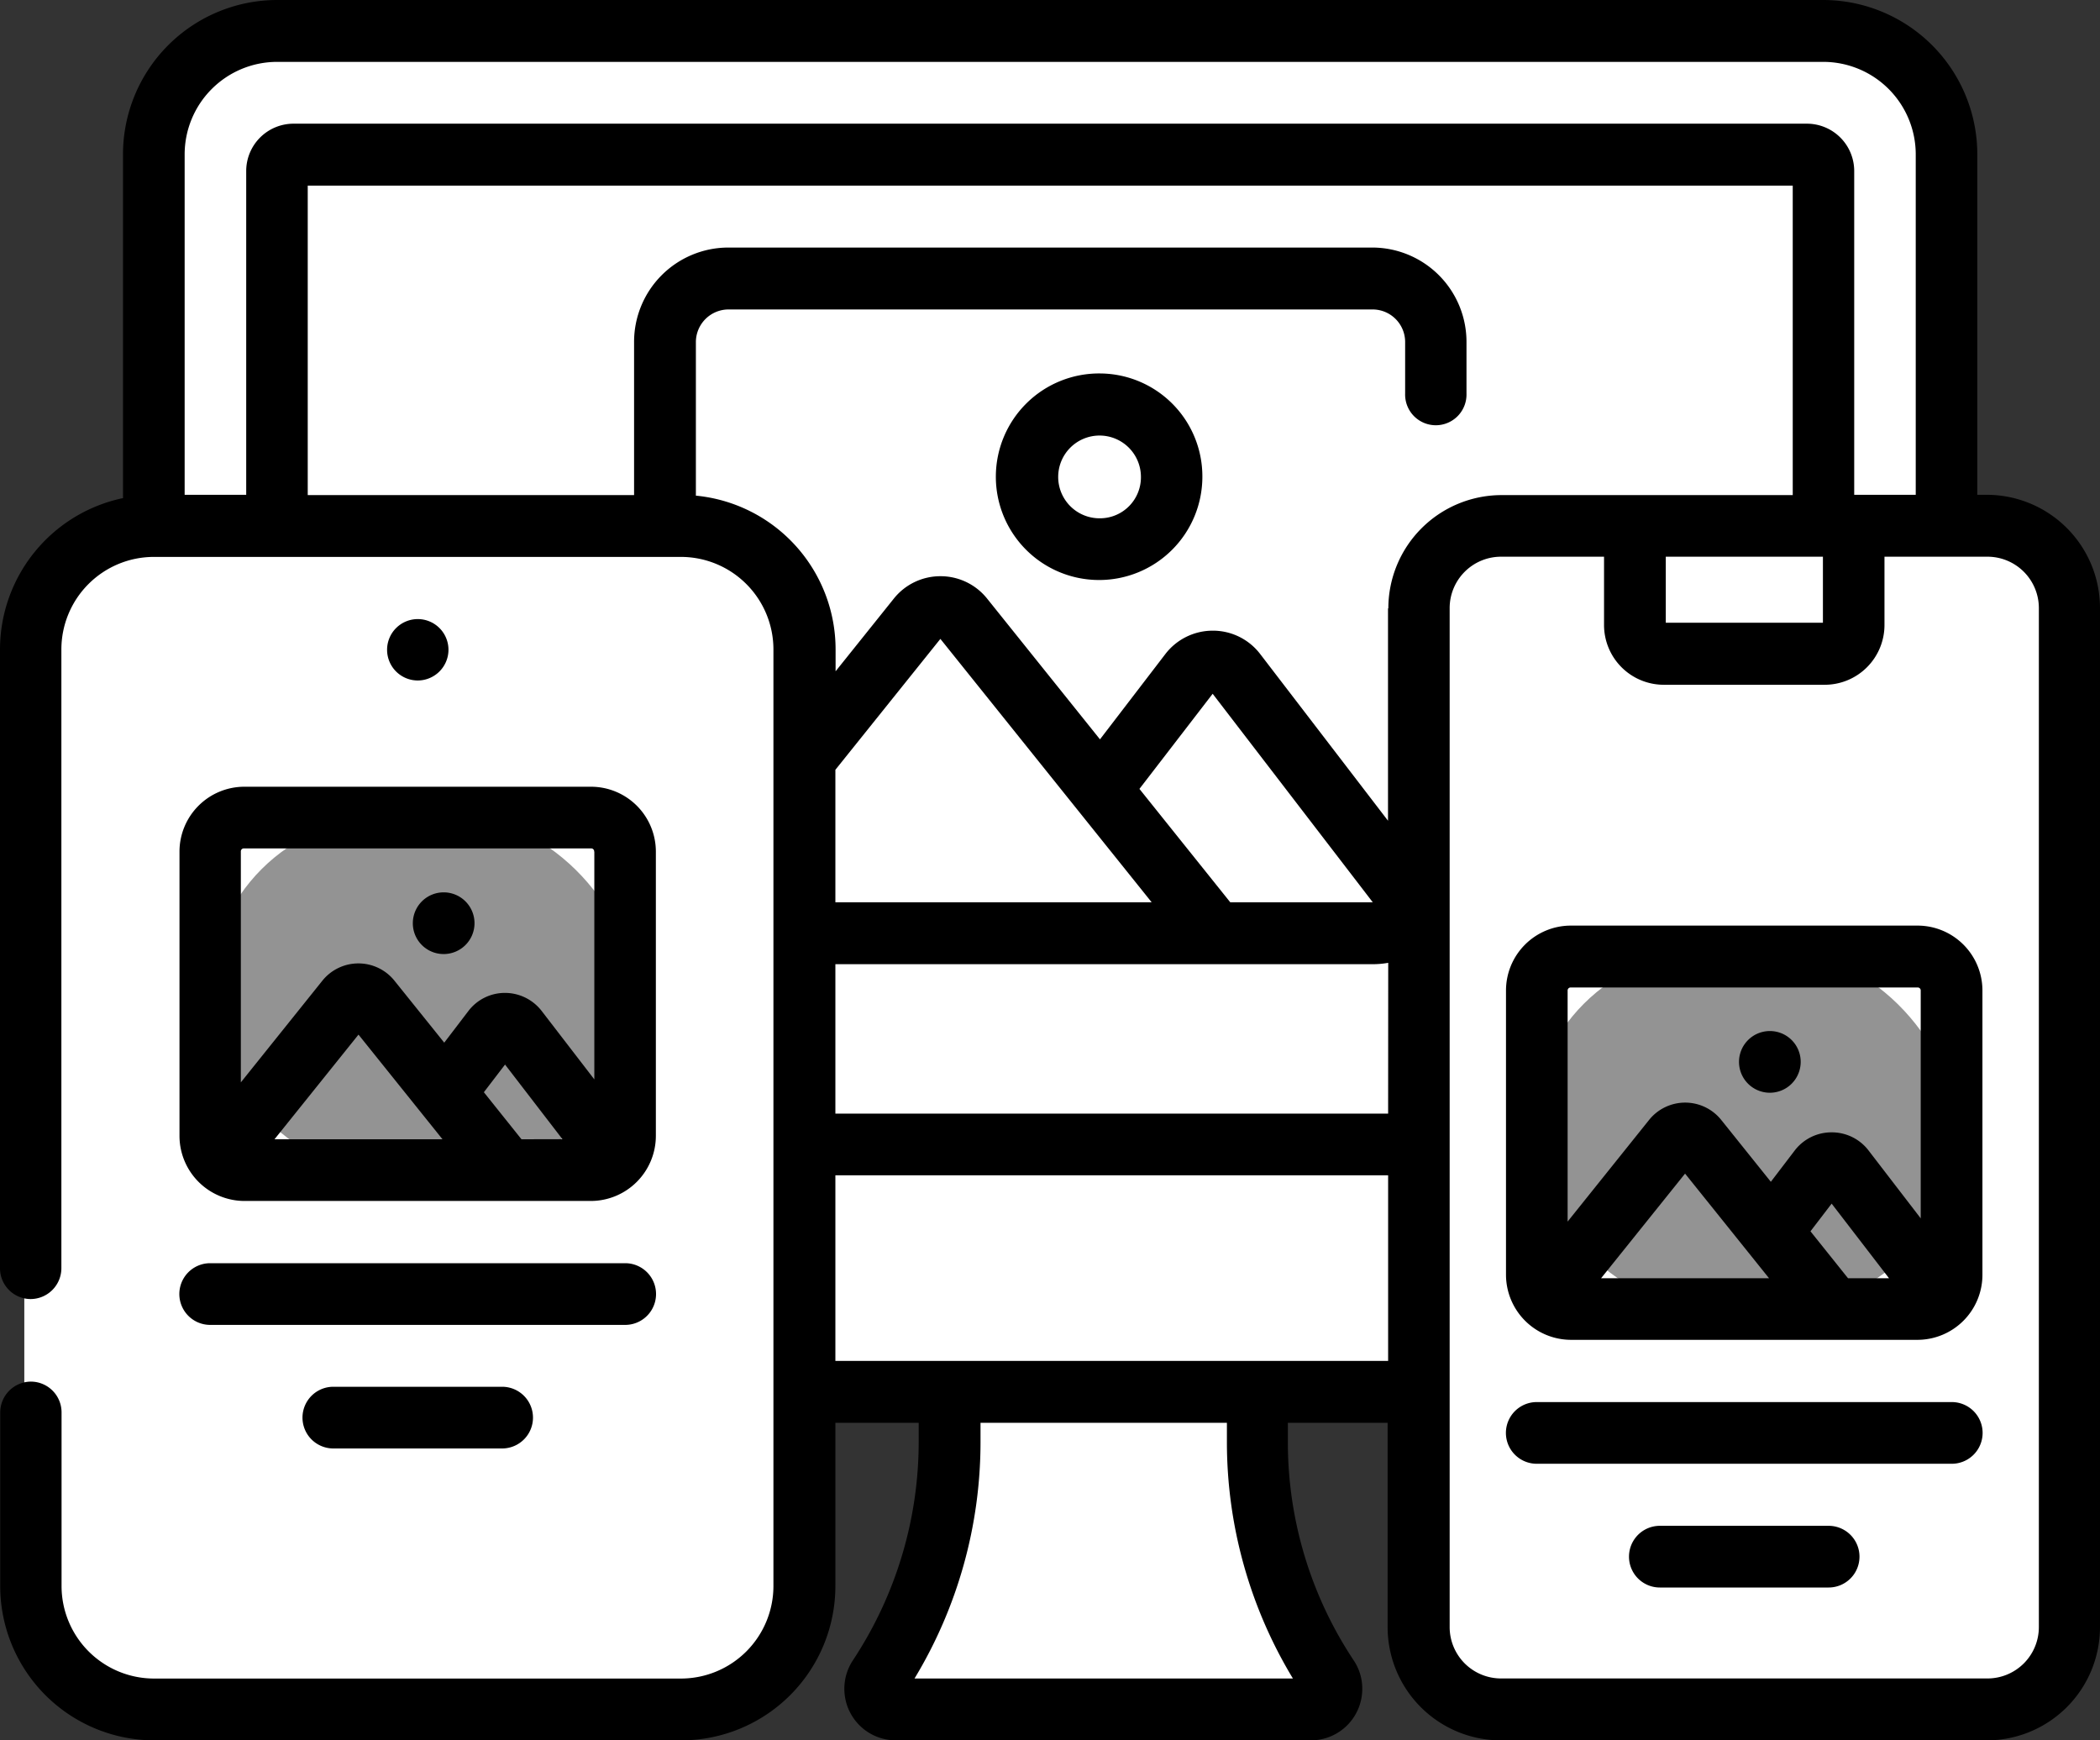<svg id="Layer_1" xmlns="http://www.w3.org/2000/svg" width="70" height="58" viewBox="0 0 70 58">
  <rect x="0" y="0" width="70" height="58" fill="#333333" stroke="none"/>
  <path id="パス_770" data-name="パス 770" d="M1.23,47.681V20.893s4.09-2.2,4.183-2.832,0-13.988,0-13.988L8.6,1.42H62.077l3.272,3.568v12.8l2.276.272,1.729,2.925V55.912l-2,1.552H49.621l-1.636-1.738V46.858H42.529l.092,3.84,1.273,4.2.548,2.374-14.824.186V56.091l1.366-2.1.548-2.653.27-4.483-4.46.093-.455,8.138-2.184,2.1-2.454.458H4.41l-2-1.466L1.23,53.8V47.674Z" transform="translate(-0.42 -0.485)" fill="#fff"/>
  <rect id="長方形_574" data-name="長方形 574" width="14.159" height="11.888" rx="5.944" transform="translate(6.978 27.225)" fill="#939393"/>
  <rect id="長方形_575" data-name="長方形 575" width="14.159" height="11.888" rx="5.944" transform="translate(51.055 31.709)" fill="#939393"/>
  <path id="パス_771" data-name="パス 771" d="M5.983,28.387v9.469a2.172,2.172,0,0,0,2.157,2.168H19.705a2.172,2.172,0,0,0,2.157-2.168V28.387a2.164,2.164,0,0,0-2.157-2.168H8.141A2.164,2.164,0,0,0,5.983,28.387ZM9.15,37.968l2.8-3.488,2.8,3.488h-5.6Zm8.233,0L16.129,36.4l.706-.922,1.913,2.487Zm2.428-9.582v7.586L18.062,33.7a1.547,1.547,0,0,0-1.227-.61,1.528,1.528,0,0,0-1.227.61l-.8,1.048L13.154,32.69a1.541,1.541,0,0,0-2.414,0L8.028,36.072V28.38a.1.1,0,0,1,.106-.106H19.7a.1.1,0,0,1,.106.106h0Zm-8.7,17.83a1.028,1.028,0,0,0,0,2.056h5.627a1.028,1.028,0,0,0,0-2.056Zm-4.1-2.062H20.84a1.028,1.028,0,0,0,0-2.056H7.006a1.028,1.028,0,0,0,0,2.056ZM14.949,21.65a1.023,1.023,0,1,0-1.023,1.028A1.026,1.026,0,0,0,14.949,21.65Zm46.007,29.2H55.328a1.028,1.028,0,0,0,0,2.056h5.627a1.028,1.028,0,0,0,0-2.056Zm4.1-4.124H51.225a1.028,1.028,0,0,0,0,2.056H65.059a1.028,1.028,0,0,0,0-2.056ZM63.924,30.847H52.36A2.164,2.164,0,0,0,50.2,33.015v9.469a2.172,2.172,0,0,0,2.157,2.168H63.924a2.168,2.168,0,0,0,2.157-2.168V33.015a2.164,2.164,0,0,0-2.157-2.168ZM53.369,42.6l2.8-3.488,2.8,3.488h-5.6Zm8.233,0-1.253-1.565.706-.922L62.968,42.6Zm2.428-1.989-1.748-2.274a1.541,1.541,0,0,0-1.227-.6h0a1.541,1.541,0,0,0-1.227.6l-.8,1.048-1.649-2.056a1.541,1.541,0,0,0-2.414,0l-2.711,3.382V33.015a.1.1,0,0,1,.106-.106H63.918a.1.1,0,0,1,.106.106V40.6h0ZM14.784,31.795a1.028,1.028,0,1,0-1.023-1.028A1.026,1.026,0,0,0,14.784,31.795ZM59,34.361a1.028,1.028,0,1,0,1.023,1.028A1.026,1.026,0,0,0,59,34.361ZM36.679,12.446a3.442,3.442,0,1,0,3.4,3.441A3.43,3.43,0,0,0,36.679,12.446Zm0,4.827a1.379,1.379,0,1,1,1.352-1.379A1.366,1.366,0,0,1,36.679,17.273Zm29.574-.782H65.91V5.152A5.144,5.144,0,0,0,60.784,0H9.229A5.144,5.144,0,0,0,4.1,5.152V16.6A5.158,5.158,0,0,0,0,21.65V42.265a1.026,1.026,0,0,0,1.023,1.028,1.03,1.03,0,0,0,1.023-1.028V21.65a3.085,3.085,0,0,1,3.074-3.09H22.707a3.085,3.085,0,0,1,3.074,3.09v31.2a3.085,3.085,0,0,1-3.074,3.09H5.126a3.085,3.085,0,0,1-3.074-3.09V47.072a1.026,1.026,0,0,0-1.023-1.028A1.03,1.03,0,0,0,.007,47.072v5.775A5.144,5.144,0,0,0,5.132,58H22.72a5.144,5.144,0,0,0,5.126-5.152V47.417h2.777v.637a13.2,13.2,0,0,1-2.19,7.274A1.719,1.719,0,0,0,29.851,58H43.7a1.715,1.715,0,0,0,1.709-1.724,1.689,1.689,0,0,0-.29-.948,13.131,13.131,0,0,1-2.19-7.274v-.637h3.325v6.8A3.777,3.777,0,0,0,50.018,58H66.24A3.777,3.777,0,0,0,70,54.22V20.27a3.777,3.777,0,0,0-3.76-3.78h0ZM8.207,5.7V16.491H6.155V5.152a3.085,3.085,0,0,1,3.074-3.09H60.784a3.085,3.085,0,0,1,3.074,3.09V16.491H61.807V5.7a1.578,1.578,0,0,0-1.57-1.578H9.777A1.578,1.578,0,0,0,8.207,5.7ZM60.764,18.553v2.2H55.526v-2.2ZM43.091,55.938H30.484a15.219,15.219,0,0,0,2.2-7.884v-.637h8.213v.637a15.209,15.209,0,0,0,2.2,7.884Zm3.18-10.583H27.846V39.168H46.271Zm0-8.242H27.846v-4.98h17.9a2.839,2.839,0,0,0,.528-.046Zm-7.89-7.042H27.846V25.655l3.5-4.363,7.039,8.773Zm-.4-3.78,2.441-3.17,5.337,6.949h-4.75Zm8.286-6.021v7.082L42.009,21.8a1.981,1.981,0,0,0-1.583-.782h0a1.99,1.99,0,0,0-1.583.782L36.666,24.64l-3.76-4.688a1.985,1.985,0,0,0-1.557-.749h0a1.985,1.985,0,0,0-1.557.749l-1.939,2.42V21.65a5.15,5.15,0,0,0-4.657-5.132V11.4a1.09,1.09,0,0,1,1.082-1.087h21.48A1.085,1.085,0,0,1,46.838,11.4v1.717a1.023,1.023,0,1,0,2.045,0V11.4a3.144,3.144,0,0,0-3.134-3.15H24.27a3.144,3.144,0,0,0-3.134,3.15v5.1H10.258V6.187h49.5V16.5H50.038a3.777,3.777,0,0,0-3.76,3.78h0ZM67.962,54.22a1.713,1.713,0,0,1-1.709,1.717H50.031a1.713,1.713,0,0,1-1.709-1.717V20.27a1.713,1.713,0,0,1,1.709-1.717h3.437v2.268a1.993,1.993,0,0,0,1.986,2H60.83a1.993,1.993,0,0,0,1.986-2V18.553h3.437a1.713,1.713,0,0,1,1.709,1.717V54.22Z"/>
</svg>
